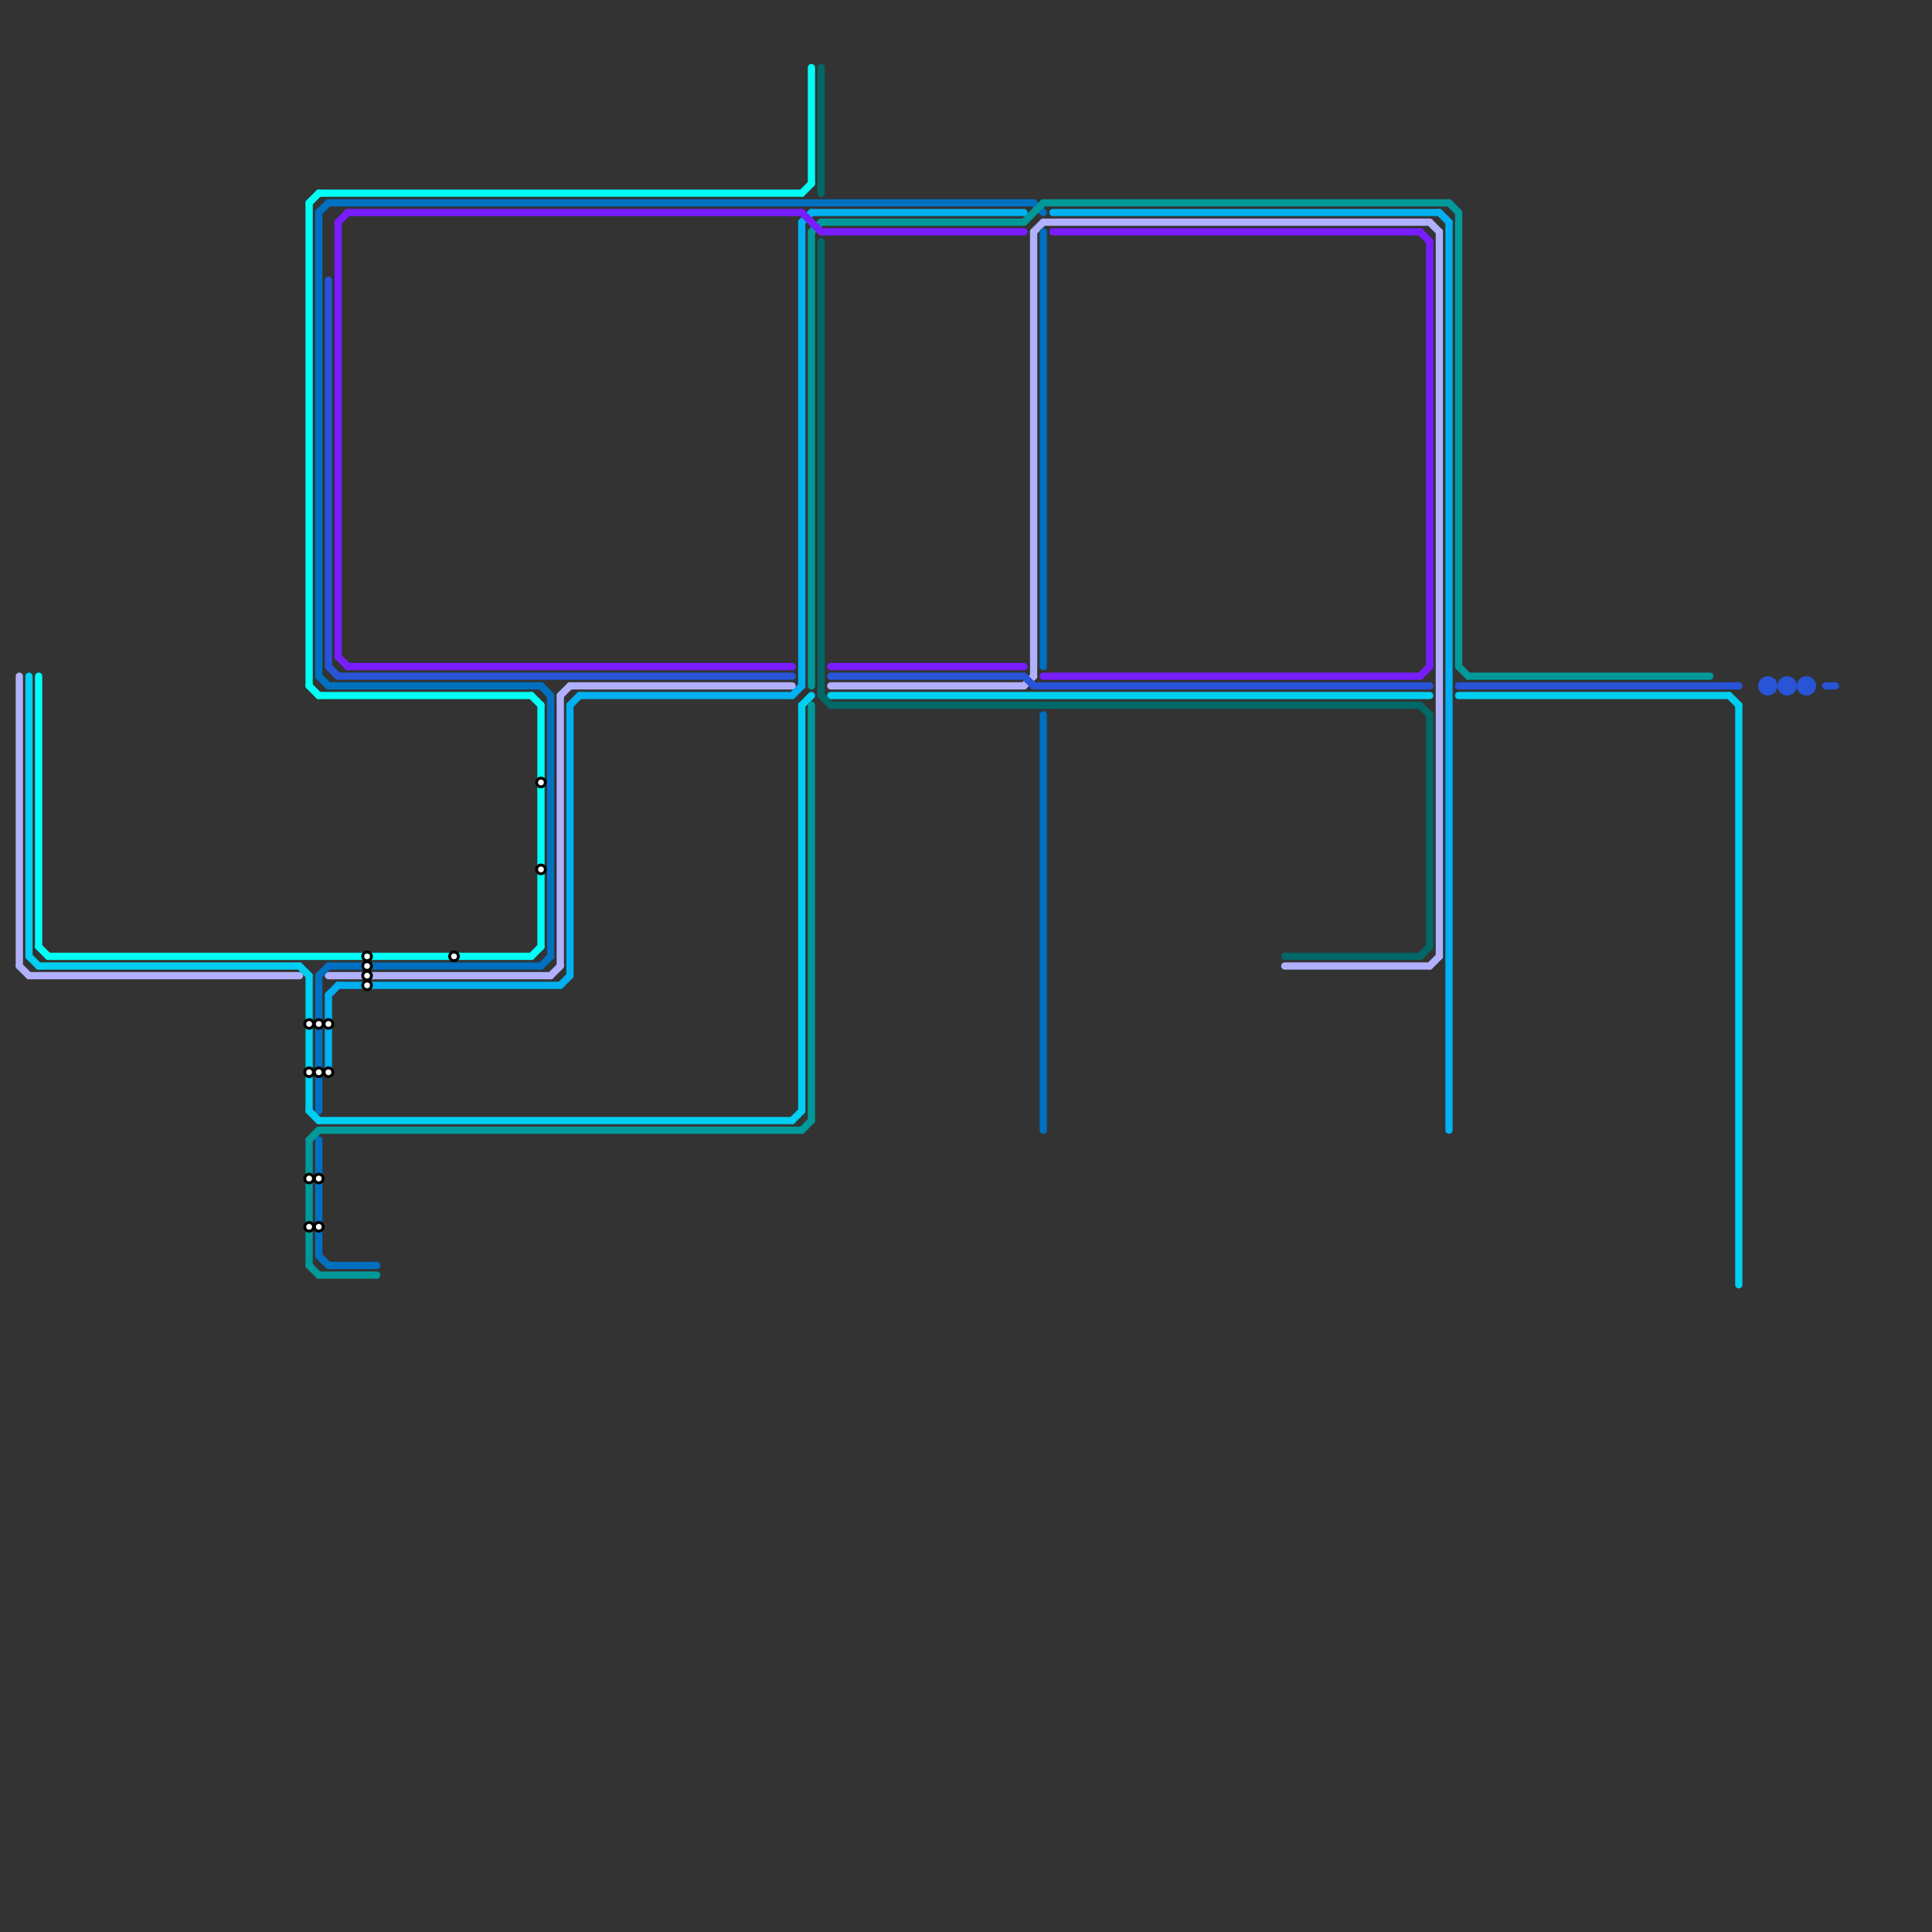 
<svg version="1.1" xmlns="http://www.w3.org/2000/svg" viewBox="0 0 200 200">
<rect x="0" y="0" width="200" height="200" fill="#333333" stroke="none"/>
<style>text { font: 1px Helvetica; font-weight: 600; white-space: pre; dominant-baseline: central; } line { stroke-width: 0.75; fill: none; stroke-linecap: round; stroke-linejoin: round; } .c0 { stroke: #b0b0ff } .c1 { stroke: #00fff5 } .c2 { stroke: #0070c0 } .c3 { stroke: #00cff2 } .c4 { stroke: #009999 } .c5 { stroke: #00b0f0 } .c6 { stroke: #006866 } .c7 { stroke: #2854d7 } .c8 { stroke: #781dff }</style><defs><g id="wm-xf"><circle r="1.2" fill="#000"/><circle r="0.9" fill="#fff"/><circle r="0.6" fill="#000"/><circle r="0.3" fill="#fff"/></g><g id="wm"><circle r="0.6" fill="#000"/><circle r="0.3" fill="#fff"/></g></defs><line class="c0" x1="107" y1="24" x2="108" y2="23"/><line class="c0" x1="148" y1="100" x2="149" y2="99"/><line class="c0" x1="2" y1="100" x2="3" y2="101"/><line class="c0" x1="149" y1="24" x2="149" y2="99"/><line class="c0" x1="148" y1="23" x2="149" y2="24"/><line class="c0" x1="59" y1="71" x2="82" y2="71"/><line class="c0" x1="2" y1="70" x2="2" y2="100"/><line class="c0" x1="86" y1="71" x2="106" y2="71"/><line class="c0" x1="133" y1="100" x2="148" y2="100"/><line class="c0" x1="58" y1="72" x2="59" y2="71"/><line class="c0" x1="107" y1="24" x2="107" y2="70"/><line class="c0" x1="106" y1="71" x2="107" y2="70"/><line class="c0" x1="57" y1="101" x2="58" y2="100"/><line class="c0" x1="34" y1="101" x2="57" y2="101"/><line class="c0" x1="108" y1="23" x2="148" y2="23"/><line class="c0" x1="3" y1="101" x2="31" y2="101"/><line class="c0" x1="58" y1="72" x2="58" y2="100"/><line class="c1" x1="4" y1="98" x2="5" y2="99"/><line class="c1" x1="84" y1="7" x2="84" y2="19"/><line class="c1" x1="55" y1="99" x2="56" y2="98"/><line class="c1" x1="32" y1="21" x2="32" y2="71"/><line class="c1" x1="32" y1="71" x2="33" y2="72"/><line class="c1" x1="5" y1="99" x2="55" y2="99"/><line class="c1" x1="33" y1="20" x2="83" y2="20"/><line class="c1" x1="55" y1="72" x2="56" y2="73"/><line class="c1" x1="83" y1="20" x2="84" y2="19"/><line class="c1" x1="33" y1="72" x2="55" y2="72"/><line class="c1" x1="4" y1="70" x2="4" y2="98"/><line class="c1" x1="32" y1="21" x2="33" y2="20"/><line class="c1" x1="56" y1="73" x2="56" y2="98"/><line class="c2" x1="33" y1="101" x2="33" y2="115"/><line class="c2" x1="33" y1="22" x2="34" y2="21"/><line class="c2" x1="33" y1="101" x2="34" y2="100"/><line class="c2" x1="56" y1="100" x2="57" y2="99"/><line class="c2" x1="107" y1="21" x2="108" y2="22"/><line class="c2" x1="108" y1="74" x2="108" y2="117"/><line class="c2" x1="56" y1="71" x2="57" y2="72"/><line class="c2" x1="33" y1="118" x2="33" y2="130"/><line class="c2" x1="33" y1="70" x2="34" y2="71"/><line class="c2" x1="34" y1="21" x2="107" y2="21"/><line class="c2" x1="34" y1="100" x2="56" y2="100"/><line class="c2" x1="108" y1="24" x2="108" y2="69"/><line class="c2" x1="34" y1="131" x2="39" y2="131"/><line class="c2" x1="34" y1="71" x2="56" y2="71"/><line class="c2" x1="33" y1="22" x2="33" y2="70"/><line class="c2" x1="33" y1="130" x2="34" y2="131"/><line class="c2" x1="57" y1="72" x2="57" y2="99"/><line class="c3" x1="151" y1="72" x2="179" y2="72"/><line class="c3" x1="31" y1="100" x2="32" y2="101"/><line class="c3" x1="33" y1="116" x2="82" y2="116"/><line class="c3" x1="32" y1="115" x2="33" y2="116"/><line class="c3" x1="86" y1="72" x2="148" y2="72"/><line class="c3" x1="82" y1="116" x2="83" y2="115"/><line class="c3" x1="83" y1="73" x2="83" y2="115"/><line class="c3" x1="179" y1="72" x2="180" y2="73"/><line class="c3" x1="3" y1="70" x2="3" y2="99"/><line class="c3" x1="180" y1="73" x2="180" y2="133"/><line class="c3" x1="83" y1="73" x2="84" y2="72"/><line class="c3" x1="3" y1="99" x2="4" y2="100"/><line class="c3" x1="4" y1="100" x2="31" y2="100"/><line class="c3" x1="32" y1="101" x2="32" y2="115"/><line class="c4" x1="33" y1="117" x2="83" y2="117"/><line class="c4" x1="33" y1="132" x2="39" y2="132"/><line class="c4" x1="84" y1="73" x2="84" y2="116"/><line class="c4" x1="84" y1="24" x2="84" y2="71"/><line class="c4" x1="151" y1="22" x2="151" y2="69"/><line class="c4" x1="151" y1="69" x2="152" y2="70"/><line class="c4" x1="84" y1="24" x2="85" y2="23"/><line class="c4" x1="150" y1="21" x2="151" y2="22"/><line class="c4" x1="152" y1="70" x2="177" y2="70"/><line class="c4" x1="32" y1="118" x2="32" y2="131"/><line class="c4" x1="32" y1="118" x2="33" y2="117"/><line class="c4" x1="106" y1="23" x2="108" y2="21"/><line class="c4" x1="108" y1="21" x2="150" y2="21"/><line class="c4" x1="85" y1="23" x2="106" y2="23"/><line class="c4" x1="32" y1="131" x2="33" y2="132"/><line class="c4" x1="83" y1="117" x2="84" y2="116"/><line class="c5" x1="34" y1="103" x2="35" y2="102"/><line class="c5" x1="59" y1="73" x2="59" y2="101"/><line class="c5" x1="109" y1="22" x2="149" y2="22"/><line class="c5" x1="59" y1="73" x2="60" y2="72"/><line class="c5" x1="82" y1="72" x2="83" y2="71"/><line class="c5" x1="83" y1="23" x2="83" y2="71"/><line class="c5" x1="149" y1="22" x2="150" y2="23"/><line class="c5" x1="58" y1="102" x2="59" y2="101"/><line class="c5" x1="34" y1="103" x2="34" y2="111"/><line class="c5" x1="35" y1="102" x2="58" y2="102"/><line class="c5" x1="83" y1="23" x2="84" y2="22"/><line class="c5" x1="150" y1="23" x2="150" y2="117"/><line class="c5" x1="60" y1="72" x2="82" y2="72"/><line class="c5" x1="84" y1="22" x2="106" y2="22"/><line class="c6" x1="133" y1="99" x2="147" y2="99"/><line class="c6" x1="147" y1="99" x2="148" y2="98"/><line class="c6" x1="148" y1="74" x2="148" y2="98"/><line class="c6" x1="85" y1="25" x2="85" y2="72"/><line class="c6" x1="147" y1="73" x2="148" y2="74"/><line class="c6" x1="85" y1="7" x2="85" y2="20"/><line class="c6" x1="86" y1="73" x2="147" y2="73"/><line class="c6" x1="85" y1="72" x2="86" y2="73"/><line class="c7" x1="34" y1="69" x2="35" y2="70"/><line class="c7" x1="34" y1="29" x2="34" y2="69"/><line class="c7" x1="35" y1="70" x2="82" y2="70"/><line class="c7" x1="189" y1="71" x2="190" y2="71"/><line class="c7" x1="151" y1="71" x2="180" y2="71"/><line class="c7" x1="107" y1="71" x2="148" y2="71"/><line class="c7" x1="86" y1="70" x2="106" y2="70"/><line class="c7" x1="106" y1="70" x2="107" y2="71"/><circle cx="187" cy="71" r="1" fill="#2854d7" /><circle cx="185" cy="71" r="1" fill="#2854d7" /><circle cx="183" cy="71" r="1" fill="#2854d7" /><line class="c8" x1="108" y1="70" x2="147" y2="70"/><line class="c8" x1="36" y1="69" x2="82" y2="69"/><line class="c8" x1="36" y1="22" x2="83" y2="22"/><line class="c8" x1="109" y1="24" x2="147" y2="24"/><line class="c8" x1="35" y1="68" x2="36" y2="69"/><line class="c8" x1="86" y1="69" x2="106" y2="69"/><line class="c8" x1="35" y1="23" x2="36" y2="22"/><line class="c8" x1="83" y1="22" x2="85" y2="24"/><line class="c8" x1="147" y1="24" x2="148" y2="25"/><line class="c8" x1="35" y1="23" x2="35" y2="68"/><line class="c8" x1="148" y1="25" x2="148" y2="69"/><line class="c8" x1="85" y1="24" x2="106" y2="24"/><line class="c8" x1="147" y1="70" x2="148" y2="69"/>

<use x="32" y="106" href="#wm"/><use x="32" y="111" href="#wm"/><use x="32" y="122" href="#wm"/><use x="32" y="127" href="#wm"/><use x="33" y="106" href="#wm"/><use x="33" y="111" href="#wm"/><use x="33" y="122" href="#wm"/><use x="33" y="127" href="#wm"/><use x="34" y="106" href="#wm"/><use x="34" y="111" href="#wm"/><use x="38" y="99" href="#wm"/><use x="38" y="100" href="#wm"/><use x="38" y="101" href="#wm"/><use x="38" y="102" href="#wm"/><use x="47" y="99" href="#wm"/><use x="56" y="81" href="#wm"/><use x="56" y="90" href="#wm"/>
</svg>

